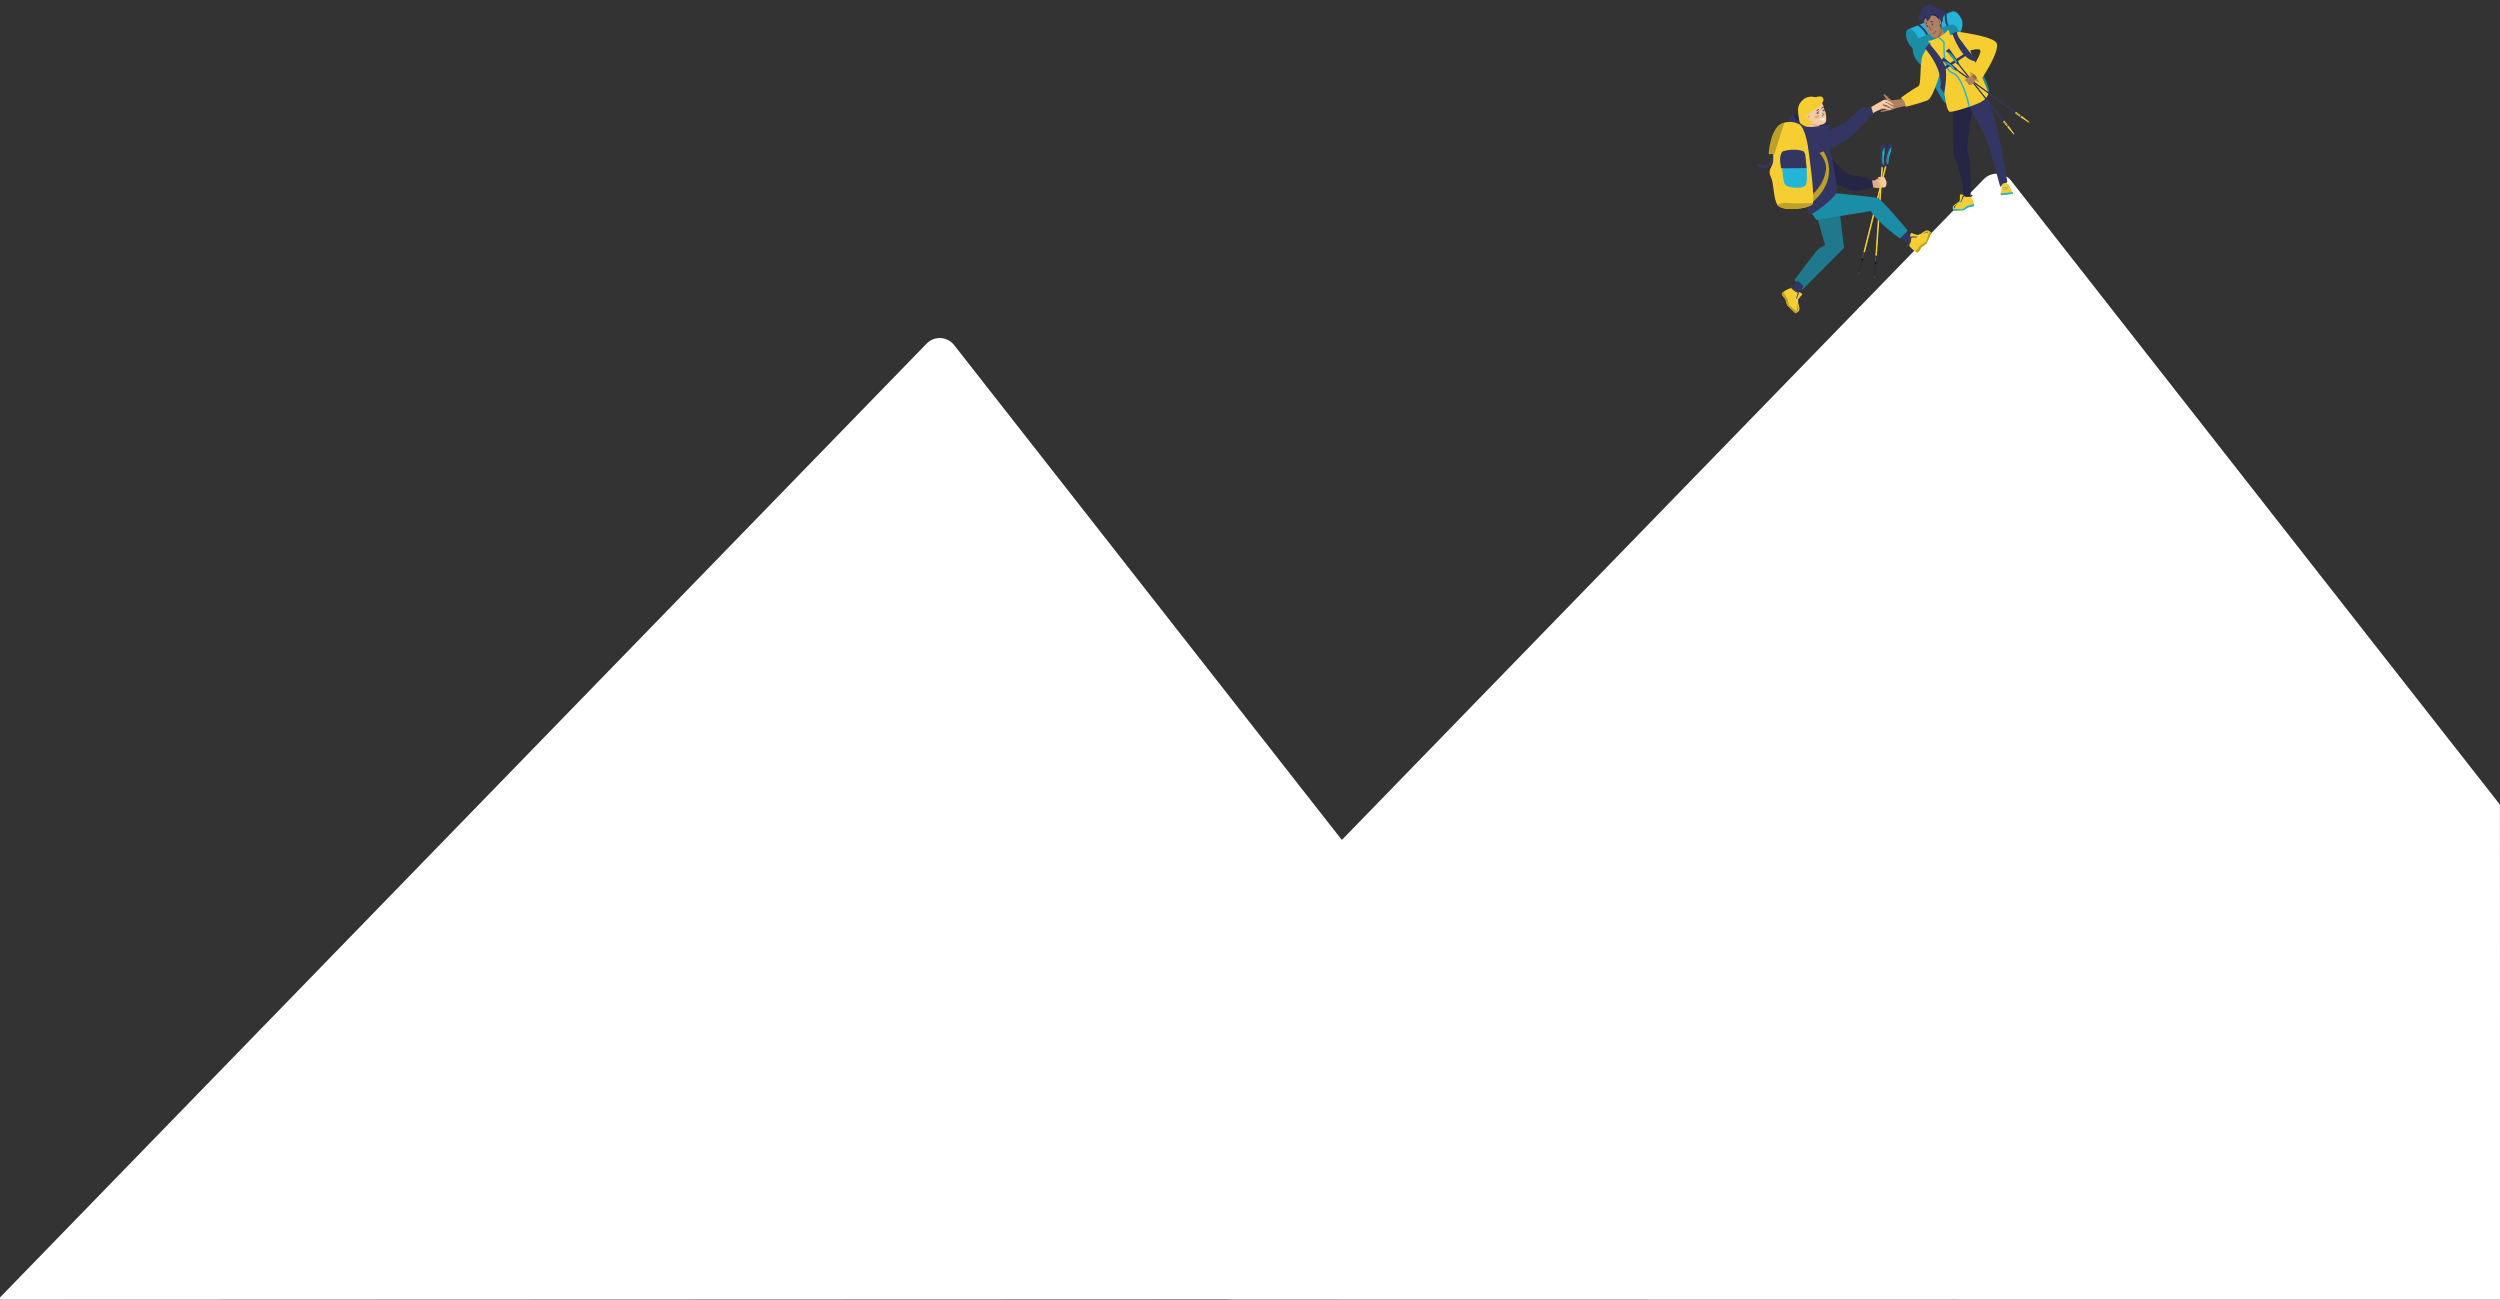 <?xml version="1.0" encoding="UTF-8"?>
<svg id="Laag_1" xmlns="http://www.w3.org/2000/svg" viewBox="0 0 2749 1428.96">
  <rect x="0" y="0" width="2749" height="1428.96" fill="#333333" stroke="none"/>
  <defs>
    <style>
      .cls-1 {
        fill: #2f2c35;
      }

      .cls-2 {
        fill: #070707;
      }

      .cls-3 {
        fill: #f3eeb5;
      }

      .cls-4 {
        fill: #f7cba4;
      }

      .cls-5 {
        fill: #1c8da6;
      }

      .cls-6 {
        fill: #595563;
      }

      .cls-7 {
        fill: #906a50;
      }

      .cls-8 {
        fill: #fff;
      }

      .cls-9 {
        fill: #f6ce31;
      }

      .cls-10 {
        fill: #20788d;
      }

      .cls-11 {
        fill: #36414f;
      }

      .cls-12 {
        fill: #22b5d7;
      }

      .cls-13 {
        fill: #bda027;
      }

      .cls-14 {
        fill: #252545;
      }

      .cls-15 {
        fill: #6d7887;
      }

      .cls-16 {
        fill: #af8061;
      }

      .cls-17 {
        fill: #333662;
      }

      .cls-18 {
        fill: #e0ad86;
      }
    </style>
  </defs>
  <path class="cls-8" d="M1870.7,1428.16l-1870.7.8v-2.3L1019,377.76c8.4-8.7,22.6-7.9,30.1,1.6l821.7,1048.8"/>
  <path class="cls-8" d="M2749,1429.06l-1393.3-.3-308.8-16.4c-17.1-.9-25.2-21.6-13.3-33.9L2181.3,197.06c8.4-8.7,22.6-7.9,30.1,1.6l537.5,686.1.2,544.3h-.1Z"/>
  <g>
    <path class="cls-14" d="M2147.42,114.67l.72,54.76s8.88,24.76,10,32.98c1.52,11.15,1.11,15.21,1.11,15.21l7.57-1.43s.84-41.01-2.68-46.63c-3.53-5.63,6.62-59.31,6.62-59.31l-23.32,4.42Z"/>
    <path class="cls-17" d="M2163.89,114.03s17.66,31.67,21.71,42.92c4.04,11.26,13.83,48.43,13.83,48.43l7.81-5.23s-10.25-74.15-24.27-95.42l-19.08,9.29Z"/>
    <path class="cls-16" d="M2094.93,108.65s-12.38,1.43-14.4,1.55-6.18-6.07-8.61-6.51c-2.43-.44.93,2.77,1.81,4.86.88,2.1,1.86,3.55.68,4.89-1.18,1.34-12.48,3.45-11.48,5.41,1,1.96,12.06-4.17,12.99-3.35.94.83-13.43,4.51-11.96,5.81,1.47,1.3,13.05-4.46,13.15-2.82s-10.68,3.02-9.27,4.26c1.4,1.24,13.19-2.14,15.16-3.14,1.96-1,14.4-3.62,14.4-3.62l-2.47-7.35Z"/>
    <path class="cls-12" d="M2156.88,21.03c-2.75-6-7.39-9.71-10.42-8.38-.36.16-48.39,19.62-48.36,19.61l9.97,21.74,48.16-19.38-.06-.13c.09-.03,3.47-7.45.72-13.45Z"/>
    <path class="cls-17" d="M2110.68,26.73l-2.33.92c2.72,1.96,10.31,7.96,10.7,14.51l2.12-.13c-.41-6.72-6.98-12.61-10.49-15.3Z"/>
    <path class="cls-17" d="M2140.76,14.02l-2.21.87c-.3,4.1-.25,12.5,4.62,16.82l1.41-1.59c-4.58-4.06-4.13-12.96-3.81-16.11Z"/>
    <path class="cls-5" d="M2108.52,40.63c2.75,6,2.55,11.99-.45,13.36-3,1.38-7.67-2.38-10.42-8.38-2.75-6-2.55-11.99.45-13.36,3-1.38,7.67,2.38,10.42,8.38Z"/>
    <path class="cls-5" d="M2157.17,46.31s-2.14-17.12-9.06-19.04c-6.92-1.93-33.54,14.37-39.36,14.72s-9.45,17.82,1.67,27.68c11.12,9.86,21.93,37.78,28.84,43.91,6.92,6.13,51.46,2.37,47.53-15.79-3.93-18.16-29.63-51.47-29.63-51.47Z"/>
    <path class="cls-9" d="M2117.01,55.65l-2.88,5.24c-3.83,11.86-.98,32.25-4.95,34.18-6.72,3.27-19.23,12.61-19.23,12.61,0,0,5.08,2.37,5.53,9.79,0,0,16.77-4.16,23.93-7.12,7.15-2.96,16.05-37.97,16.05-37.97l-18.44-16.73Z"/>
    <g>
      <path class="cls-14" d="M2134.25,34.38c.2-.34-.49-11.55-.49-11.55,0,0-.82-8.28-2.93-8.73-2.11-.45-7.71-2.83-11-1.34-3.28,1.49-5,3.57-5.2,3.9-.2.34-.61,5.09-.61,5.09,0,0,.41-1.73,3.04,2.69,2.63,4.43,17.18,9.93,17.18,9.93Z"/>
      <path class="cls-16" d="M2125.86,37.91c.94,1.02,8.94,8.78,7.5,12.37-.44,1.1,10.61.23,7.23-7.67-3.37-7.9-8.28-16.72-8.28-16.72l-6.45,12.03Z"/>
      <path class="cls-7" d="M2132.31,25.89s1.26,2.26,2.93,5.51c.09,3.92-1.44,9.67-4.76,11.71-1.93-2.5-4.15-4.68-4.62-5.19l6.45-12.03Z"/>
      <path class="cls-16" d="M2129.42,18.56c2.61,2.55,5.28,8.22,4.4,13.92-.88,5.69-3.79,9.81-7.6,9-3.8-.82-10.83-14.1-10.4-18.59.43-4.5,9.61-8.2,13.59-4.32Z"/>
      <path class="cls-17" d="M2135.39,31.67s-1.4-4.77-.27-6.65c1.13-1.88,1.57-2.9,1.14-4.62-.42-1.72,4.53-5.4,2.47-7.57-2.07-2.17-6.88-1.32-11.1-4.79-4.22-3.47-7.69-4.84-11.99-.75-4.3,4.08-3.53,7.66-3.53,7.66,0,0-2.41.67-2.5,4.13-.09,3.46,1.62,4.58,3.09,5.47,0,0-1.87-3.61-.55-3.94,1.32-.33,1.96,4.33,1.96,4.33,0,0,1.1-2.44,1.94-5.78.83-3.35,1.64-.29,2.46,3.04.82,3.33,3.79-1.62,4.69-4.75.9-3.13,4.56-2.38,6.98.27,2.42,2.65.37,9.65,5.2,13.93Z"/>
      <path class="cls-16" d="M2130.71,23.91s.32-4.06,1.88-3.11c1.56.94,2.68,5.46.74,6.45-1.94.99-2.62-3.34-2.62-3.34Z"/>
      <path class="cls-7" d="M2131.83,23.66s-.91-1.82.32-1.67c1.24.15,1.63,3.59.72,3.96-.91.37-1.04-2.29-1.04-2.29Z"/>
      <path class="cls-17" d="M2121.35,27.67c.04,1.01.22,2.01.49,2.98.61,2.1,1.29,2.79,1.36,2.91.2-.15.73-.52,1.4-1.09-.5.22-.98.47-1.45.73l.22.05c-.89-1.74-1.37-3.68-2.02-5.58Z"/>
      <path class="cls-17" d="M2128.41,33.93c.03-.31-.44-.35-.47-.04,0,.1-.25,2.45-2.47,3-.13.03-.2.16-.17.28.16.66,2.82-.6,3.11-3.24Z"/>
      <path class="cls-17" d="M2123.97,26.99c.15.61.61,1.01,1.04.91.43-.1.65-.68.5-1.29-.15-.6-.61-1.01-1.04-.91-.42.1-.65.68-.5,1.28Z"/>
      <path class="cls-17" d="M2118.27,28.76c.15.6.61,1.01,1.04.91.42-.1.65-.68.5-1.28-.15-.6-.61-1.01-1.04-.91-.43.1-.65.68-.5,1.28Z"/>
      <path class="cls-17" d="M2126.36,24.12s-1.51-1.12-3-.75c-1.5.37-.53,1.38-.19,1.29.35-.09,3.11-.85,3.19-.54Z"/>
      <path class="cls-17" d="M2118.72,24.76s-1.39,1.28-1.34,2.21c0,0,1.64-.97,1.76-1.54.12-.57-.42-.67-.42-.67Z"/>
    </g>
    <path class="cls-9" d="M2186.21,103.81c-1.73,3.65-3.65,6.07-8.79,8.86-1.83.98-6.16,2.69-11.15,4.43-.5.18-1,.36-1.52.52-8.72,2.99-18.78,5.85-20.85,5.21-3.42-1.02-4.52-13.07-6.34-22.97-7.69-41.81-21.51-41.38-20.55-44.22,1.49-4.46,5.44-6.53,5.44-6.53,1.77-1.98,5.82-4.17,10.39-6.15.56-.22,1.12-.47,1.68-.7,6.67-2.72,13.98-4.82,16.73-4.98,4.91-.3,11.93,6.54,14.89,17.32,2.95,10.8,21.78,45.58,20.07,49.21Z"/>
    <path class="cls-9" d="M2145.19,40.31c-.74,2.08-3.53,4.42-6.86,6.25-.47.28-.99.55-1.48.79-3.81,1.89-7.99,3.05-10.54,2.59-1.97-.35-6.47-4.75-6.47-4.75,4.39-.78,8.11-2.15,11.2-3.69.54-.27,1.05-.55,1.54-.84,6.67-3.74,9.85-8.16,9.85-8.16l2.76,7.8Z"/>
    <path class="cls-12" d="M2166.27,117.11c-.5.18-1,.36-1.52.52-1.8-7.58-8.55-33.65-17.93-36.69-11.39-3.71-9.72-27.35-9.97-33.58l-.02-.34c-.1-.59-1.81-2.27-3.98-4.05-.58-.47-1.18-.97-1.81-1.46.54-.27,1.05-.55,1.54-.84.62.49,1.29,1.03,1.94,1.6,1.79,1.55,3.44,3.19,3.81,4.29.05.12.08.25.09.36.12,2.03-1.83,29.01,8.89,32.5,10.22,3.31,17.11,29.73,18.97,37.69Z"/>
    <path class="cls-17" d="M2116.81,53.23s11.83,13.55,15.28,26.62c3.45,13.07,1.27,16.16,1.27,16.16l4.42,6.84s3.78-18.62,1.41-28.56c-2.37-9.94-17.89-26.34-17.89-26.34l-4.49,5.29Z"/>
    <path class="cls-17" d="M2152.56,34.91l-5.91,1.65s10.01,30.94,26.48,30.85l-1.87-4.08s-15.26-15.53-18.7-28.42Z"/>
    <g>
      <path class="cls-14" d="M2166.17,217.21s-.16-2.58,1.53-3.21l1.48.96-2.62,2.34-.39-.1Z"/>
      <path class="cls-9" d="M2155.18,213.99s-.06,4.87-.14,6.47c-.08,1.6-5.05,3.46-7.11,5.89-2.06,2.43.78,5.53.78,5.53l10.48-.74,5.47-3.18s4.45-.34,5.7-1.45c1.24-1.11-2.05-9.97-3.36-10.04-1.31-.06-6.44,0-7.97-1.68-1.54-1.68-3.83-.8-3.83-.8Z"/>
      <path class="cls-14" d="M2155.48,222.45c2.73-2.44,2.75-4.98,3.73-6.3.74-.99,3.37,1.19,7.78.32-1.82-.2-4.36-.83-5.78-1.3-.56-.1-1.32-.72-2.34-.1-.99.61-1.42,2.63-1.78,3.83-.39,1.21-.94,2.4-1.62,3.54Z"/>
      <polygon class="cls-12" points="2154.52 220.44 2158.06 221.44 2157.91 221.98 2154.21 221.07 2154.52 220.44"/>
      <polygon class="cls-12" points="2153.94 221.48 2157.13 222.69 2156.83 222.95 2153.28 222.07 2153.94 221.48"/>
      <path class="cls-12" d="M2163.48,226.36c-.78-.04-3.71,2.71-5,3.51-.93.58-7.7-.15-11.07-.21.09,1.44.73,2.25.73,2.25l11.21-.65,5.3-3.3s4.45-.34,5.7-1.45c.34-.3.34-1.17.14-2.28-2.85.58-6.5,2.15-7.01,2.12Z"/>
      <path class="cls-14" d="M2153.08,224.28c-3.8,1.25-5.55,4.25-4.4,4.62,1.38.44-.4-2.07,4.4-4.62Z"/>
    </g>
    <polygon class="cls-17" points="2162.84 57.18 2133.62 76.45 2134.99 78.83 2164.21 59.56 2162.84 57.18"/>
    <g>
      <path class="cls-9" d="M2200.72,204.15s.64,3.98-.55,6.53c-1.19,2.55,1.24,3.89,1.24,3.89,0,0,11.08-.95,11.87-1.65.79-.7-4.8-9.98-4.8-9.98l-.77-.67c-2.01-1.76-5.12-1.26-6.48,1.03l-.51.85Z"/>
      <path class="cls-12" d="M2199.92,212.67c-.34,1.46.87,1.92.87,1.92,0,0,11.7-.97,12.49-1.67.17-.15.53-1.03-.29-1.75-3.18.53-10.15,1.25-13.07,1.5Z"/>
      <path class="cls-12" d="M2204.75,206.71c-1.41.09-2.6-.22-2.69-.24-.13-.03-.21-.17-.18-.3.03-.13.17-.21.3-.18.04,0,3.77.96,5.7-1.06.09-.1.25-.11.35,0,.1.09.1.25,0,.35-.97,1.02-2.31,1.36-3.49,1.43Z"/>
      <path class="cls-12" d="M2204.85,208.34c-1.41.09-2.6-.22-2.69-.24-.13-.03-.21-.17-.18-.3.03-.13.17-.21.3-.18.04,0,3.77.96,5.7-1.06.09-.1.25-.1.35,0,.1.09.1.25,0,.35-.97,1.02-2.31,1.36-3.49,1.43Z"/>
      <path class="cls-9" d="M2212.19,211.2c-6.13-1.68-7.43-3.09-11.86,1.44,2.41-5.3,7.09-4.71,11.86-1.44Z"/>
    </g>
    <path class="cls-13" d="M2166.28,79.01s-.07,3.97,2.43,6.87c2.5,2.9,7.61,4.76,7.81,4.46l-2.06-3.5.22-7.35-8.4-.5Z"/>
    <g>
      <rect class="cls-17" x="2178.07" y="61.95" width="1.33" height="80.71" transform="translate(3949.04 -1171.81) rotate(141.57)"/>
      <rect class="cls-17" x="2178.45" y="61.95" width=".57" height="80.71" transform="translate(3948.92 -1171.98) rotate(141.56)"/>
      <rect class="cls-9" x="2204.18" y="132.43" width="1.93" height="6.33" transform="translate(4016.52 -1129.32) rotate(141.55)"/>
      <rect class="cls-17" x="2206.81" y="137.94" width="1.33" height="1.15" transform="translate(4022.5 -1125.52) rotate(141.55)"/>
      <polygon class="cls-9" points="2214.32 147.91 2215.06 147.32 2208.59 138.25 2206.96 139.54 2214.32 147.91"/>
      <polygon class="cls-17" points="2216.35 149.72 2214.99 147.38 2214.4 147.85 2216.35 149.72"/>
      <path class="cls-17" d="M2141.95,57.78c.74.69,1.41,1.57,1.41,1.57.99,2.15,3.14,3.88,3.14,3.88,1.64,1.51,2.45,3.31,2.45,3.31.86,1.95,2.26,3.41,2.26,3.41l2.07,1.35,1.04-.83-.71-2.24-10.42-14.93-3.59,2.85.72.9c.37-.29,1.03.15,1.64.73Z"/>
      <path class="cls-5" d="M2151.2,69.95c1.61-1.77-2.46-7.28-5.28-10.06-1.84-1.82-3.23-2.12-3.97-2.1.74.69,1.41,1.57,1.41,1.57.99,2.15,3.14,3.88,3.14,3.88,1.64,1.51,2.45,3.31,2.45,3.31.86,1.95,2.26,3.41,2.26,3.41Z"/>
      <path class="cls-12" d="M2144.38,59.35c-.75-.74-1.42-1.23-2.01-1.54.79.1,2.01.56,3.55,2.08,2.82,2.78,6.9,8.29,5.28,10.06,0,0-.55-.58-1.18-1.49.12-2.32-3.22-6.72-5.64-9.11Z"/>
      <path class="cls-5" d="M2205.03,135.71c.86,1.08,1.69,1.84,1.87,1.7.18-.14-.37-1.13-1.23-2.2-.85-1.08-1.69-1.84-1.87-1.7-.18.14.37,1.13,1.23,2.2Z"/>
    </g>
    <g>
      <rect class="cls-17" x="2183.8" y="60.37" width="1.33" height="80.71" transform="translate(3546.93 -1609.76) rotate(125.9)"/>
      <rect class="cls-17" x="2184.18" y="60.37" width=".57" height="80.71" transform="translate(3547.73 -1609.12) rotate(125.93)"/>
      <rect class="cls-9" x="2217.92" y="122.48" width="1.93" height="6.33" transform="translate(3622.33 -1597.6) rotate(125.92)"/>
      <rect class="cls-17" x="2221.24" y="127.26" width="1.33" height="1.15" transform="translate(3628.3 -1597.07) rotate(125.9)"/>
      <polygon class="cls-9" points="2231.03 135.03 2231.59 134.26 2222.91 127.28 2221.7 128.96 2231.03 135.03"/>
      <polygon class="cls-17" points="2233.48 136.23 2231.53 134.34 2231.09 134.95 2233.48 136.23"/>
      <path class="cls-17" d="M2137.03,67.77c.9.47,1.78,1.13,1.78,1.13,1.53,1.8,4.07,2.89,4.07,2.89,1.99,1.01,3.25,2.53,3.25,2.53,1.35,1.64,3.09,2.67,3.09,2.67l2.36.74.78-1.08-1.29-1.96-14.06-11.56-2.69,3.71.93.67c.27-.38,1.03-.13,1.77.26Z"/>
      <path class="cls-5" d="M2149.23,76.99c1.07-2.14-4.34-6.35-7.8-8.27-2.27-1.26-3.68-1.17-4.39-.95.9.47,1.78,1.13,1.78,1.13,1.53,1.8,4.07,2.89,4.07,2.89,1.99,1.01,3.25,2.53,3.25,2.53,1.35,1.64,3.09,2.67,3.09,2.67Z"/>
      <path class="cls-12" d="M2139.8,68.63c-.92-.51-1.7-.8-2.35-.94.79-.11,2.08,0,3.97,1.04,3.46,1.92,8.88,6.13,7.8,8.27,0,0-.69-.41-1.53-1.12-.51-2.27-4.91-5.6-7.89-7.25Z"/>
      <path class="cls-5" d="M2218.8,125.79c1.11.81,2.12,1.31,2.26,1.13.13-.18-.66-.98-1.78-1.79-1.11-.81-2.12-1.31-2.26-1.13-.13.18.66.98,1.78,1.79Z"/>
    </g>
    <polygon class="cls-7" points="2170.6 80.69 2167.54 84.52 2170.89 88.77 2175.23 84.33 2170.6 80.69"/>
    <path class="cls-9" d="M2152.56,34.91s33.87,3.99,41.9,11.1c8.03,7.12-17.93,44.34-17.93,44.34l-3.58-6.27c-.71-1.25-1.74-2.28-2.99-2.98l-3.68-2.09s11.71-18.44,11.45-22.82-11.27-.58-11.27-.58c0,0-17.55-16.2-13.91-20.69Z"/>
    <path class="cls-16" d="M2170.9,86.37s-1.28-2.23-3.03-2.57c-1.75-.35-7.73,3.75-7.42,4.44.31.7,2.19.91,1.87,1.58-.33.67,1.06.61,1.4,1.6.68,1.95,1.59,1.81,2.09,2.05.49.24,7.7-1.25,5.09-7.1Z"/>
  </g>
  <g>
    <path class="cls-18" d="M2054.03,197.46s6.99,2.31,9.14-.22c1.5-1.76,9.01-2.17,9.01-2.17l-.11,10.88-7.39.99-7.92-1.48-2.74-8Z"/>
    <g>
      <rect class="cls-9" x="2065.46" y="183.44" width="1.63" height="98.87" transform="translate(20.69 -140.34) rotate(3.91)"/>
      <rect class="cls-9" x="2065.92" y="183.44" width=".7" height="98.87" transform="translate(20.76 -140.74) rotate(3.92)"/>
      <rect class="cls-1" x="2061.53" y="280.94" width="2.37" height="7.75" transform="translate(24.35 -140.6) rotate(3.93)"/>
      <rect class="cls-2" x="2061.58" y="288.68" width="1.63" height="1.41" transform="translate(24.62 -140.36) rotate(3.92)"/>
      <polygon class="cls-1" points="2062.01 303.62 2060.85 303.54 2061.09 289.89 2063.62 290.07 2062.01 303.62"/>
      <polygon class="cls-6" points="2061.22 306.86 2060.96 303.54 2061.89 303.61 2061.22 306.86"/>
      <path class="cls-17" d="M2072.5,162.4c-.27,1.21-.33,2.56-.33,2.56.49,2.86-.47,6.09-.47,6.09-.61,2.66-.17,5.05-.17,5.05.48,2.56.09,5.01.09,5.01l-1.16,2.8-1.63-.11-.83-2.76.15-22.3,5.6.38-.1,1.41c-.57-.04-.93.87-1.15,1.87Z"/>
      <path class="cls-12" d="M2071.61,181.11c-2.86-.67-2.57-9.06-1.65-13.83.6-3.12,1.79-4.38,2.55-4.88-.27,1.21-.33,2.56-.33,2.56.49,2.86-.47,6.09-.47,6.09-.61,2.66-.17,5.05-.17,5.05.48,2.56.09,5.01.09,5.01Z"/>
      <path class="cls-5" d="M2071.14,165.68c.24-1.27.59-2.23.96-2.95-.73.65-1.64,1.96-2.14,4.56-.91,4.76-1.2,13.16,1.65,13.83,0,0,.16-.97.15-2.32-1.73-2.25-1.41-9.02-.63-13.11Z"/>
      <path class="cls-6" d="M2062.92,284.86c-.12,1.68-.43,3.03-.71,3.01-.28-.02-.4-1.4-.29-3.08.12-1.68.43-3.03.71-3.01.28.02.41,1.4.29,3.08Z"/>
    </g>
    <g>
      <rect class="cls-9" x="2060.73" y="181.17" width="1.63" height="98.87" transform="translate(117.79 -493.93) rotate(14.06)"/>
      <rect class="cls-9" x="2061.2" y="181.17" width=".7" height="98.87" transform="translate(117.35 -492.76) rotate(14.03)"/>
      <rect class="cls-1" x="2047.73" y="277.23" width="2.37" height="7.75" transform="translate(129.51 -488.94) rotate(14.05)"/>
      <rect class="cls-2" x="2046.98" y="284.84" width="1.63" height="1.41" transform="translate(130.46 -488.29) rotate(14.04)"/>
      <polygon class="cls-1" points="2044.91 299.48 2043.78 299.2 2046.43 285.81 2048.89 286.43 2044.91 299.48"/>
      <polygon class="cls-6" points="2043.57 302.54 2043.9 299.23 2044.8 299.46 2043.57 302.54"/>
      <path class="cls-17" d="M2080.07,162.32c-.47,1.14-.78,2.46-.78,2.46-.02,2.9-1.54,5.91-1.54,5.91-1.07,2.51-1.06,4.94-1.06,4.94.03,2.61-.79,4.95-.79,4.95l-1.63,2.55-1.58-.4-.34-2.86,4.07-21.93,5.45,1.36-.34,1.37c-.55-.14-1.07.69-1.46,1.64Z"/>
      <path class="cls-12" d="M2075.91,180.57c-2.7-1.16-.93-9.37.8-13.9,1.14-2.97,2.54-4,3.36-4.35-.47,1.14-.78,2.46-.78,2.46-.02,2.9-1.54,5.91-1.54,5.91-1.07,2.51-1.06,4.94-1.06,4.94.03,2.61-.79,4.95-.79,4.95Z"/>
      <path class="cls-5" d="M2078.15,165.3c.46-1.21.97-2.09,1.46-2.74-.83.51-1.96,1.64-2.91,4.11-1.74,4.53-3.5,12.74-.8,13.9,0,0,.32-.92.56-2.26-1.31-2.52.19-9.13,1.69-13.02Z"/>
      <path class="cls-6" d="M2049.11,281.18c-.41,1.63-.96,2.91-1.23,2.84-.27-.07-.15-1.45.26-3.08.41-1.63.96-2.91,1.22-2.84.27.07.15,1.45-.26,3.08Z"/>
    </g>
    <path class="cls-4" d="M2072.18,195.07s-3.91-1.44-6.9-.06c-2.99,1.38,5.23,1.6,4.16,2.26-1.08.66-5.92,1.95-4.96,2.84.96.9,6.15-.8,6-.16-.15.64-5.49,1.72-4.44,2.73,1.05,1.01,4.65-.13,4.83.48.17.61-4.16.97-2.73,1.68,1.43.71,3.69,1.54,4.55,1.02.86-.53,1.67-1.86,1.59-3.15-.07-1.29.8-1.62-.37-4.18-1.16-2.56-1.71-3.46-1.71-3.46Z"/>
    <path class="cls-4" d="M2056.11,118.56s12.47-7.38,15.01-8.65,7.94,2.1,10.85,4.97c2.9,2.87-7.79-3.22-8.6-2.82s9.29,5.64,8.89,6.85c-.4,1.21-11.25-5.99-11.93-3.94s8.14,3.57,9.07,5.43-8.68-2.07-10.52-1.15-10.97,6.05-10.97,6.05l-1.79-6.75Z"/>
    <path class="cls-10" d="M2022.54,230.37l5.17,42.13-45.49,45.8-9-10.51s24.6-33.34,26.79-34.44,6.93-3.75,6.93-3.75l-9.45-32.78,25.05-6.45Z"/>
    <path class="cls-17" d="M1952.25,149.88c1.39,29.08-6.51,32.4-6.64,32.82-.17.05-6.2,5.64-14.02-.28l2.17-2.64c1.13.95,2.78,1.75,4.32,2.03,3.42.56,5.43-1.31,5.69-1.41.16-.16,1.78-1.35,2.5-2.83,3.66-5.96,4.3-20.61,4.22-27.58l1.76-.1Z"/>
    <polygon class="cls-17" points="2057.48 117.25 2048.55 120.55 2053.01 128.52 2059.93 125.44 2057.48 117.25"/>
    <polygon class="cls-14" points="2052.29 197.98 2058.41 197.67 2059.88 206.38 2052.18 206.7 2052.29 197.98"/>
    <path class="cls-14" d="M2010.79,169.89s15.48,19.53,21.76,21.63c6.29,2.1,21.33,2.86,22.31,4.82s.11,10.91.11,10.91c0,0-16.16,4.61-22.56,1.32-6.4-3.29-22-11.08-22-11.08l.38-27.59Z"/>
    <polygon class="cls-17" points="2088.82 260.87 2093.9 264.42 2100.54 269.11 2102.15 260.12 2094.54 254.4 2088.53 260.29 2088.82 260.87"/>
    <polygon class="cls-17" points="1976.49 308.56 1971.83 316.2 1970.26 318.79 1971.31 330.91 1973.79 332.79 1983.11 314.1 1976.49 308.56"/>
    <path class="cls-5" d="M2089.23,262.25s-23.88-16.63-32.07-30.13l-59.78,9.67-7.73-10.27,20.67-19.84s50.89,4.87,54.7,6.14c3.81,1.27,32.88,35.79,32.88,35.79l-8.66,8.65Z"/>
    <path class="cls-17" d="M1986.45,156.38s-3.81,1.61-4.51,11.19c-.7,9.58,4.48,42.47,5.06,52.86.57,10.39,1.03,11.31,2.76,14.77s27.94-17.99,29.67-23.18c1.73-5.19-5.18-40.39-7.25-48.01-2.07-7.62-25.73-7.63-25.73-7.63Z"/>
    <path class="cls-13" d="M1981.11,151.5s29.08,17.41,26.73,35.04c-2.35,17.63-15.12,27.47-15.12,27.47l-.83,9.17s23.57-16.93,18.75-42.67c-4.82-25.74-29.97-33.95-29.97-33.95l.44,4.93Z"/>
    <g>
      <path class="cls-14" d="M1971.74,125.91s7.1.89,12.33,4.96c5.23,4.07,29.69,4.89,29.69,4.89,0,0-9.79,8.44-9.94,8.9-.15.46-26.37,1.6-26.37,1.6l-5.72-20.36Z"/>
      <g>
        <g>
          <path class="cls-4" d="M2002.49,145.09c-.55-1.7-.76-3.4-1.59-5.92-1.18-3.61-1.88-6.38-1.88-6.38l-10.13.51s1.39,6.1,2.57,10.9c.78,3.16,11.4,2,11.03.89Z"/>
          <path class="cls-18" d="M1988.89,133.3s.26,1.07.67,2.73c1.18.67,2.67,1.26,4.69,1.95,2.02.69,4.39,1.14,6.65,1.18-1.19-3.61-1.88-6.38-1.88-6.38l-10.13.51Z"/>
          <path class="cls-9" d="M2003.17,111.36s-3.69,10.9-6.11,13.02c-2.42,2.12-8.09,6.16-8.09,6.16,0,0,2.15,12.57,2.97,15.17,0,0-11.83,2.95-14.18-17.27-.9-7.71-1.83-12.47,4.45-18.4,6.27-5.93,15.94-4.47,20.96,1.33Z"/>
          <path class="cls-4" d="M1996.73,111.27s5.44-.32,7.26,3.07c1.82,3.4,1.61,5.54,2.49,7.18.88,1.64,1.89,4.94,1.62,10.74-.27,5.8-8.67,5.87-14.22,3.96-6.25-2.15-7.15-3.19-9.6-9.65-2.44-6.46,3.68-14.98,12.45-15.3Z"/>
          <path class="cls-17" d="M2003.34,127.98c-.29-.52.74-.18,1.4-2.45-.82-.58-1.47-1.43-1.85-2.26,1.13,1.55,2.35,1.87,2.53,1.97-.03.07-.42,2.13-1.68,2.85h0c-.14.08-.32.04-.4-.1Z"/>
          <path class="cls-17" d="M1998.72,125.15c.45.12.93-.13,1.07-.57.14-.44-.1-.9-.55-1.03-.45-.13-.93.13-1.07.57-.14.44.1.9.55,1.03Z"/>
          <path class="cls-17" d="M2005.26,122.34c.45.12.93-.13,1.07-.57.14-.44-.1-.9-.55-1.03-.45-.12-.93.13-1.07.57-.14.44.1.9.55,1.03Z"/>
          <path class="cls-17" d="M2000.87,122.14c-.94.27-1.82.72-2.61,1.33-.4.33-.72.66-1.05,1.01-.32.35-.64.71-.91,1.12.47-.19.87-.47,1.26-.76.39-.29.72-.66,1.06-.95.7-.6,1.49-1.15,2.26-1.75Z"/>
          <path class="cls-17" d="M2006.83,119.66c-.68.24-1.32.62-1.9,1.12-.29.27-.53.54-.78.83-.24.29-.47.58-.68.91.34-.16.64-.39.92-.64.29-.24.53-.54.78-.78.52-.5,1.09-.95,1.66-1.44Z"/>
          <path class="cls-17" d="M1999.97,119.83v1.09s-2.48.81-3.17,2.16c0,0,.93-3.03,3.17-3.25Z"/>
          <path class="cls-17" d="M2005.22,117.39l.18.95s-2.47.81-3.16,2.16c0,0,.74-2.89,2.98-3.11Z"/>
          <path class="cls-8" d="M2006.26,129.7s-2.85.8-5.48.86c0,0,3.34,2.43,4.58,1.77,1.24-.66.9-2.63.9-2.63Z"/>
          <path class="cls-9" d="M2000.08,106.12s4.07-.91,4.95,2.83c.88,3.74-6.68,11.65-13.26,13.41-2.47.66-1.91,1.99-2.48,3.22-.94,2.06-1.55,4.36.94,6.58,3.98,3.55,5.07.41,5.07.41,0,0-.74,3.41-6.83,4.16-6.09.76-10-6.7-7.78-12.86,2.22-6.16,5.56-9.97,8.52-12.45,6.42-5.37,10.88-5.3,10.88-5.3Z"/>
          <path class="cls-4" d="M1986.8,125.39c.65-.25,4.15.43,4.19,2.64.04,2.2-.62,2.63-2.76,2.48-2.14-.16-3.06-4.48-1.43-5.12Z"/>
          <path class="cls-18" d="M1989.68,127.13s-2.02-1.06-2.37.03c-.35,1.08.44,2.36,1.58,2.42,1.14.05,2.11-1.86.79-2.44Z"/>
        </g>
        <path class="cls-18" d="M1995.37,129.33c.33.87,1.77,1.12,3.21.56,1.44-.57,2.34-1.73,2.01-2.6-.33-.87-1.77-1.12-3.21-.56-1.44.57-2.34,1.73-2.01,2.6Z"/>
        <path class="cls-18" d="M2005.86,125.75c-.28-.74.33-1.69,1.4-2.31.26.85.5,1.89.66,3.15-.99.1-1.82-.2-2.06-.84Z"/>
      </g>
      <path class="cls-17" d="M2013.77,135.77s-21.02,5.68-28.23,3.27c-8.47-2.83-13.79-13.13-13.79-13.13,0,0-3.56,2.02-4.62,5.18-1.05,3.16-3.81,41.86,17.51,29.55,9.78-5.65,20.15-9.64,20.15-9.64l8.98-15.24Z"/>
      <path class="cls-17" d="M1982.75,158.22s2.55,9.06,9.42,11.35,40.09-16.18,42.94-18.95c2.85-2.77,12.16-13.31,17.13-16.84,4.97-3.52,1.06-14.94-2.4-16.1-3.46-1.16-16,15.01-24,19-8,4-40.73,14.43-43.09,21.52Z"/>
    </g>
    <path class="cls-9" d="M1988.06,161.34s-3.18-21.58-9.8-24.82c-6.61-3.23-16.39-4.32-23.39,2.84-7,7.15-4.25,32.7-5.17,38.54-.93,5.85-6.24,9.08-2.55,16.46,3.69,7.39,2.38,21.31,6.83,30.24,4.46,8.93,34.93,4.86,38.85.02,3.93-4.85-4.78-63.28-4.78-63.28Z"/>
    <path class="cls-13" d="M1965.76,223.15c-4.98-.67-8.66.68-11.2,2.34,6,7.75,34.5,3.81,38.28-.87.25-.31.45-.84.6-1.55-6.59.45-19.73,1.14-27.68.08Z"/>
    <path class="cls-13" d="M1951.13,169.21l-6.33.42s1.4-31.55,17.28-34.75l-10.95,34.33Z"/>
    <path class="cls-12" d="M1959.16,170.48s.37,29.04,3.91,32.66c3.54,3.62,18.33,5.06,22.17.84,3.84-4.22-.31-34.46-.31-34.46,0,0-8.84-10.01-25.77.95Z"/>
    <path class="cls-17" d="M1958.47,185.06l28.04-.21-1.57-15.32-1.54-3.08s-8.57-3.88-21.77-.47c0,0-6.77.69-3.16,19.08Z"/>
    <g>
      <path class="cls-11" d="M2100.54,269.11s-2.71-1.26-4.09.27l.43,1.98,3.61-1.8.06-.45Z"/>
      <path class="cls-9" d="M2101.61,256.06s5.27,1.99,7.03,2.57c1.76.59,5.82-3.92,9.29-5.09,3.47-1.17,5.63,3.16,5.63,3.16l-5.14,10.84-5.69,4.48s-2.21,4.6-3.92,5.45-9.89-6.38-9.42-7.8c.47-1.42,2.66-6.85,1.49-9.2s.72-4.42.72-4.42Z"/>
      <path class="cls-11" d="M2110.6,259.94c-3.76,1.88-6.5.84-8.33,1.32-1.37.37-.11,4.09-2.88,8.41.54-2.02.91-4.99.99-6.7.13-.64-.23-1.71.86-2.53,1.07-.8,3.43-.4,4.87-.28,1.47.09,2.97,0,4.49-.23Z"/>
      <polygon class="cls-3" points="2108.83 258.08 2108.44 262.26 2109.09 262.33 2109.64 258 2108.83 258.08"/>
      <polygon class="cls-3" points="2110.2 257.89 2110.18 261.79 2110.59 261.59 2111.1 257.44 2110.2 257.89"/>
      <path class="cls-13" d="M2111.5,270.1c.28-.85,4.46-2.8,5.86-3.84,1.01-.75,3.03-8.26,4.36-11.87,1.52.7,2.12,1.73,2.12,1.73l-5.34,11.66-5.75,4.25s-2.21,4.6-3.92,5.45c-.46.23-1.4-.13-2.51-.81,1.81-2.78,5.01-6.01,5.19-6.57Z"/>
      <path class="cls-15" d="M2113.57,258.15c2.92-3.52,6.87-4.12,6.79-2.74-.1,1.65-2.07-1.3-6.79,2.74Z"/>
    </g>
    <g>
      <path class="cls-11" d="M1969.99,318.21s2.11-2.12,1.15-3.94l-2.01-.28.46,4.01.4.21Z"/>
      <path class="cls-9" d="M1981.87,323.7s-3.67,4.27-4.83,5.72c-1.15,1.45,1.69,6.81,1.6,10.47-.09,3.66-4.9,4.21-4.9,4.21l-8.42-8.54-2.26-6.88s-3.56-3.65-3.78-5.56c-.22-1.9,9.39-7.1,10.56-6.17,1.17.93,5.52,4.85,8.13,4.55,2.6-.3,3.9,2.19,3.9,2.19Z"/>
      <path class="cls-11" d="M1975.15,330.81c-.48-4.18,1.44-6.39,1.61-8.28.12-1.42-3.8-1.51-6.92-5.59,1.71,1.2,4.37,2.57,5.95,3.22.56.34,1.68.37,2.08,1.67.38,1.28-.79,3.36-1.41,4.67-.59,1.35-1.03,2.79-1.32,4.3Z"/>
      <polygon class="cls-3" points="1977.51 329.79 1973.71 327.98 1973.42 328.57 1977.3 330.57 1977.51 329.79"/>
      <polygon class="cls-3" points="1977.21 331.13 1973.56 329.78 1973.61 330.23 1977.33 332.14 1977.21 331.13"/>
      <path class="cls-13" d="M1965.3,328.17c.7.56,1.11,5.15,1.6,6.82.36,1.2,6.72,5.68,9.66,8.17-1.18,1.18-2.35,1.4-2.35,1.4l-9.12-9.02-2.02-6.86s-3.56-3.65-3.78-5.56c-.06-.51.6-1.27,1.62-2.08,2,2.65,3.93,6.76,4.39,7.13Z"/>
      <path class="cls-15" d="M1975.81,334.21c2.31,3.95,1.51,7.87.24,7.32-1.52-.66,1.93-1.5-.24-7.32Z"/>
    </g>
  </g>
</svg>